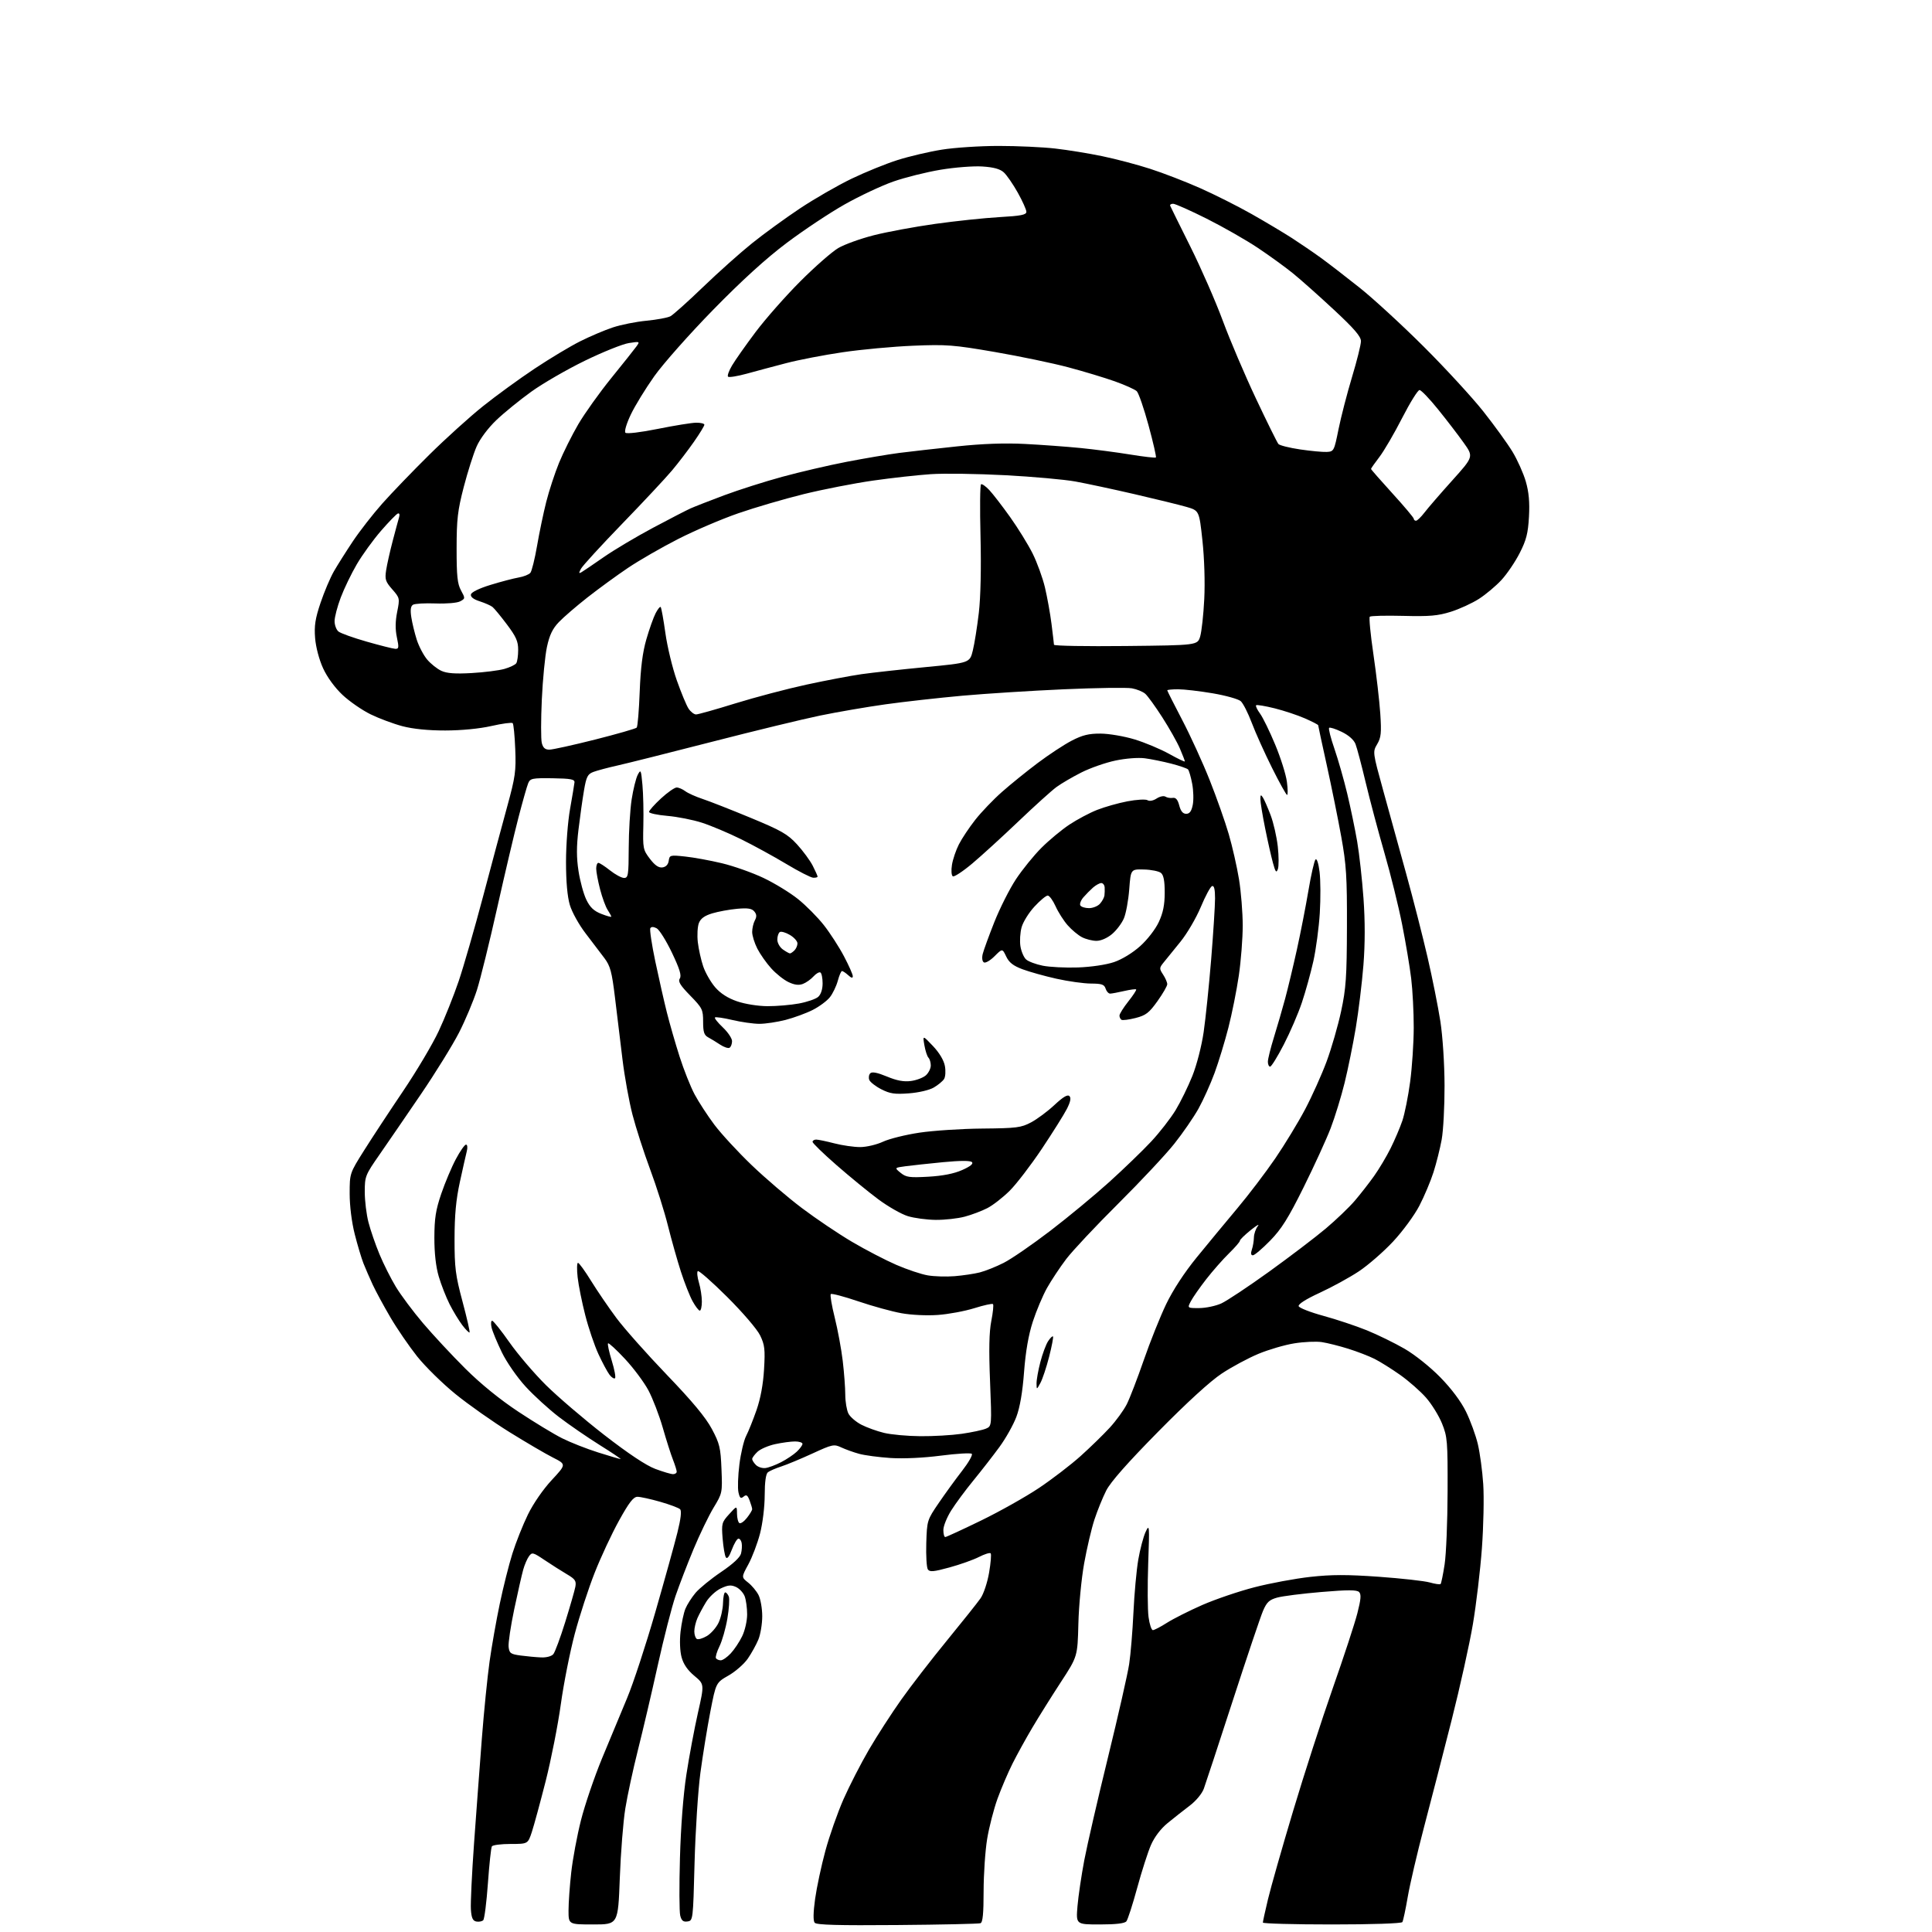 <?xml version="1.0" encoding="UTF-8" standalone="no"?>
<svg 
  version="1.1" 
  xmlns="http://www.w3.org/2000/svg" 
  xmlns:xlink="http://www.w3.org/1999/xlink" 
  xmlns:svg="http://www.w3.org/2000/svg"
  xmlns:rdf="http://www.w3.org/1999/02/22-rdf-syntax-ns#"
  xmlns:cc="http://creativecommons.org/ns#"
  xmlns:dc="http://purl.org/dc/elements/1.1/"
  viewBox="0 0 768 768"
  width="768"
  height="768"
>
<style>svg {background-color: white; }</style>"
<path stroke="none" fill="black" fill-rule="evenodd" d="M356.66,765.23C333.13,765.43 324.57,765.19 323.85,764.32C323.21,763.55 323.27,760.27 324.02,754.82C324.66,750.24 326.49,741.65 328.10,735.73C329.70,729.81 332.95,720.58 335.30,715.23C337.66,709.88 342.22,701.00 345.43,695.50C348.64,690.00 354.42,681.05 358.27,675.62C362.12,670.19 370.29,659.61 376.43,652.12C382.56,644.63 388.57,637.09 389.77,635.37C391.00,633.62 392.50,629.11 393.18,625.15C393.85,621.25 394.13,617.79 393.80,617.46C393.46,617.13 391.38,617.78 389.17,618.91C386.96,620.04 381.68,621.92 377.44,623.08C371.09,624.82 369.58,624.96 368.83,623.85C368.34,623.11 368.06,618.41 368.21,613.40C368.50,604.39 368.54,604.24 373.21,597.40C375.80,593.61 379.98,587.84 382.51,584.60C385.03,581.35 386.74,578.35 386.30,577.92C385.86,577.50 380.32,577.82 374.00,578.64C367.07,579.54 359.12,579.91 354.00,579.58C349.32,579.27 343.70,578.52 341.50,577.91C339.30,577.31 336.11,576.16 334.42,575.37C331.51,574.01 330.89,574.14 322.92,577.81C318.28,579.94 312.69,582.26 310.49,582.97C308.30,583.68 305.94,584.71 305.25,585.25C304.44,585.90 303.99,589.08 303.98,594.37C303.97,598.99 303.17,605.57 302.12,609.62C301.10,613.54 299.01,619.04 297.48,621.86C294.70,626.97 294.70,626.97 297.37,629.08C298.84,630.23 300.71,632.46 301.52,634.04C302.33,635.61 303.00,639.41 303.00,642.48C303.00,645.55 302.30,649.74 301.45,651.78C300.60,653.83 298.71,657.23 297.25,659.35C295.79,661.46 292.35,664.47 289.60,666.04C284.61,668.90 284.61,668.90 282.37,680.41C281.14,686.75 279.37,697.68 278.42,704.72C277.48,711.75 276.44,727.85 276.10,740.50C275.51,763.27 275.48,763.50 273.29,763.81C271.60,764.06 270.91,763.50 270.40,761.47C270.03,760.00 269.98,749.74 270.29,738.65C270.63,726.24 271.61,713.48 272.85,705.42C273.95,698.22 276.02,687.20 277.43,680.92C280.01,669.50 280.01,669.50 276.03,666.18C273.34,663.95 271.68,661.54 270.94,658.78C270.29,656.36 270.12,652.21 270.53,648.60C270.91,645.24 271.78,641.15 272.46,639.50C273.14,637.85 274.96,635.01 276.49,633.18C278.03,631.36 282.60,627.63 286.63,624.91C291.30,621.76 294.19,619.09 294.57,617.56C294.91,616.24 295.02,614.34 294.82,613.33C294.63,612.32 294.03,611.57 293.49,611.65C292.94,611.73 291.78,613.71 290.90,616.05C289.85,618.85 289.04,619.87 288.53,619.05C288.10,618.36 287.53,614.98 287.25,611.55C286.78,605.65 286.92,605.12 289.85,601.91C292.94,598.50 292.94,598.50 292.97,601.69C292.99,603.45 293.41,605.14 293.92,605.45C294.43,605.76 295.78,604.83 296.92,603.37C298.06,601.92 299.00,600.37 299.00,599.93C299.00,599.49 298.54,597.93 297.98,596.46C297.17,594.32 296.69,594.01 295.57,594.94C294.45,595.87 294.06,595.53 293.54,593.19C293.19,591.59 293.36,586.62 293.92,582.15C294.48,577.67 295.69,572.57 296.60,570.81C297.51,569.06 299.36,564.44 300.72,560.56C302.32,555.96 303.37,550.31 303.72,544.34C304.19,536.38 303.99,534.61 302.16,530.84C300.97,528.39 295.27,521.74 289.06,515.55C283.01,509.53 277.75,504.91 277.37,505.29C276.99,505.68 277.20,507.73 277.84,509.86C278.48,511.99 279.00,515.37 279.00,517.37C279.00,519.36 278.63,521.00 278.18,521.00C277.74,521.00 276.44,519.31 275.31,517.25C274.18,515.19 272.09,509.90 270.67,505.50C269.25,501.10 266.93,492.89 265.52,487.25C264.12,481.61 260.93,471.52 258.43,464.82C255.94,458.11 252.79,448.35 251.43,443.12C250.07,437.89 248.27,427.96 247.44,421.06C246.61,414.15 245.27,403.10 244.46,396.51C243.22,386.26 242.60,383.98 240.25,380.85C238.74,378.83 235.37,374.41 232.77,371.01C230.16,367.62 227.35,362.55 226.52,359.74C225.53,356.41 225.00,350.45 225.00,342.57C225.00,335.87 225.72,326.49 226.62,321.50C227.50,316.55 228.29,311.82 228.37,311.00C228.47,309.78 226.86,309.48 219.67,309.37C211.55,309.26 210.77,309.42 209.96,311.37C209.47,312.54 207.73,318.68 206.09,325.00C204.44,331.32 200.63,347.52 197.61,361.00C194.60,374.48 190.99,389.10 189.60,393.50C188.20,397.90 184.99,405.55 182.46,410.50C179.92,415.45 173.10,426.48 167.30,435.00C161.50,443.52 154.11,454.30 150.88,458.95C145.20,467.11 145.00,467.61 145.00,473.80C145.00,477.33 145.66,482.78 146.48,485.91C147.29,489.05 149.25,494.74 150.84,498.56C152.42,502.38 155.35,508.20 157.34,511.50C159.33,514.80 164.20,521.33 168.17,526.00C172.14,530.67 179.68,538.78 184.94,544.01C191.04,550.08 198.67,556.29 206.00,561.14C212.32,565.33 220.20,570.11 223.50,571.76C226.80,573.41 233.24,575.94 237.80,577.38C242.37,578.82 246.37,580.00 246.70,580.00C247.03,580.00 243.30,577.49 238.40,574.43C233.51,571.36 226.22,566.36 222.22,563.30C218.22,560.24 212.24,554.79 208.94,551.19C205.56,547.50 201.42,541.54 199.49,537.57C197.61,533.68 195.77,529.26 195.42,527.75C195.07,526.24 195.17,525.01 195.64,525.01C196.11,525.02 199.19,528.87 202.48,533.56C205.77,538.26 212.30,545.91 216.98,550.56C221.67,555.20 232.11,564.14 240.19,570.41C249.77,577.84 256.83,582.54 260.48,583.91C263.56,585.06 266.73,586.00 267.54,586.00C268.34,586.00 269.00,585.56 269.00,585.02C269.00,584.48 268.33,582.34 267.52,580.27C266.70,578.20 264.87,572.46 263.46,567.53C262.04,562.59 259.47,555.92 257.76,552.69C256.04,549.47 251.84,543.83 248.42,540.17C245.00,536.50 241.98,533.73 241.71,534.00C241.44,534.27 242.09,537.36 243.17,540.85C244.25,544.34 244.84,547.49 244.49,547.85C244.13,548.20 243.15,547.60 242.30,546.50C241.46,545.40 239.47,541.70 237.89,538.28C236.31,534.87 233.94,527.89 232.64,522.78C231.33,517.68 229.97,510.91 229.62,507.75C229.27,504.59 229.33,502.00 229.76,502.00C230.19,502.00 232.54,505.24 234.98,509.20C237.43,513.16 241.96,519.80 245.05,523.95C248.14,528.10 257.15,538.25 265.08,546.51C275.22,557.06 280.53,563.45 282.96,568.01C286.07,573.84 286.46,575.47 286.80,584.00C287.18,593.39 287.15,593.57 283.66,599.32C281.73,602.53 278.14,609.95 275.69,615.82C273.24,621.70 270.02,630.08 268.52,634.45C267.03,638.82 263.86,651.19 261.48,661.95C259.11,672.70 255.56,687.83 253.61,695.56C251.66,703.29 249.39,713.81 248.57,718.92C247.74,724.04 246.75,736.50 246.38,746.61C245.69,765.00 245.69,765.00 235.85,765.00C226.00,765.00 226.00,765.00 226.00,759.46C226.00,756.41 226.48,749.57 227.08,744.26C227.67,738.95 229.41,729.63 230.95,723.55C232.49,717.47 236.25,706.42 239.31,699.00C242.37,691.58 246.86,680.77 249.29,675.00C251.71,669.23 256.74,653.92 260.46,641.00C264.18,628.08 268.15,613.77 269.28,609.22C270.64,603.76 271.01,600.61 270.35,599.95C269.81,599.41 266.24,598.07 262.43,596.98C258.62,595.89 254.56,595.00 253.41,595.00C251.80,595.00 250.10,597.19 246.09,604.43C243.21,609.62 238.85,618.96 236.40,625.18C233.94,631.41 230.37,642.35 228.47,649.50C226.57,656.65 224.07,669.25 222.93,677.50C221.79,685.75 219.08,699.47 216.92,708.00C214.75,716.52 212.27,725.64 211.41,728.25C209.84,733.00 209.84,733.00 202.98,733.00C199.21,733.00 195.85,733.43 195.53,733.96C195.20,734.48 194.49,741.11 193.95,748.67C193.41,756.24 192.57,762.83 192.09,763.31C191.61,763.79 190.38,764.03 189.36,763.84C187.95,763.57 187.42,762.43 187.19,759.10C187.01,756.68 187.58,744.76 188.45,732.60C189.33,720.45 190.72,701.73 191.55,691.00C192.38,680.27 193.76,666.55 194.61,660.50C195.46,654.45 197.28,644.12 198.66,637.55C200.03,630.98 202.30,621.98 203.69,617.55C205.08,613.12 207.86,606.15 209.86,602.05C211.99,597.69 215.92,592.00 219.32,588.35C225.13,582.10 225.13,582.10 219.82,579.41C216.89,577.93 209.10,573.37 202.50,569.27C195.90,565.17 186.26,558.38 181.07,554.17C175.88,549.95 169.02,543.21 165.82,539.19C162.62,535.16 157.84,528.19 155.20,523.68C152.56,519.18 149.40,513.34 148.17,510.71C146.95,508.07 145.29,504.25 144.48,502.21C143.68,500.17 142.11,494.94 141.01,490.59C139.81,485.87 139.00,479.40 139.00,474.55C139.00,466.41 139.00,466.41 144.75,457.28C147.91,452.26 154.89,441.65 160.25,433.71C165.62,425.76 171.98,415.04 174.39,409.88C176.81,404.72 180.38,395.77 182.34,390.00C184.29,384.23 188.64,369.15 191.99,356.50C195.34,343.85 199.69,327.65 201.65,320.50C204.85,308.83 205.17,306.52 204.82,297.80C204.61,292.47 204.15,287.81 203.80,287.46C203.45,287.11 199.64,287.62 195.33,288.60C190.56,289.68 183.39,290.37 177.00,290.38C170.25,290.39 164.18,289.78 160.00,288.68C156.43,287.74 150.73,285.62 147.35,283.97C143.97,282.32 138.93,278.84 136.16,276.24C133.09,273.35 130.06,269.20 128.43,265.64C126.85,262.18 125.55,257.26 125.26,253.64C124.87,248.74 125.31,245.90 127.43,239.61C128.89,235.27 131.27,229.65 132.73,227.11C134.19,224.57 137.60,219.18 140.30,215.13C143.01,211.08 148.27,204.33 152.00,200.13C155.73,195.93 164.12,187.22 170.64,180.78C177.16,174.33 186.78,165.64 192.00,161.47C197.22,157.29 206.45,150.58 212.50,146.56C218.55,142.53 226.70,137.64 230.61,135.68C234.52,133.72 240.37,131.23 243.61,130.16C246.85,129.08 252.88,127.88 257.00,127.49C261.12,127.09 265.40,126.30 266.50,125.72C267.60,125.14 273.45,119.90 279.50,114.07C285.55,108.25 294.32,100.41 299.00,96.66C303.68,92.90 312.23,86.69 318.00,82.85C323.77,79.01 333.00,73.70 338.50,71.05C344.00,68.40 352.25,65.05 356.83,63.61C361.41,62.16 369.28,60.31 374.33,59.50C379.37,58.68 389.57,58.01 397.00,58.01C404.43,58.01 414.55,58.48 419.49,59.05C424.44,59.61 432.85,60.98 438.18,62.09C443.51,63.19 452.06,65.44 457.18,67.10C462.31,68.75 471.23,72.19 477.00,74.75C482.77,77.31 492.01,81.95 497.52,85.07C503.03,88.19 510.26,92.51 513.60,94.66C516.93,96.82 522.10,100.34 525.08,102.50C528.06,104.66 535.00,110.01 540.50,114.39C546.00,118.78 557.52,129.37 566.09,137.93C574.67,146.49 585.28,158.04 589.67,163.58C594.06,169.13 599.27,176.33 601.24,179.58C603.21,182.84 605.59,188.16 606.53,191.41C607.75,195.64 608.11,199.62 607.79,205.41C607.42,212.00 606.74,214.67 604.11,219.83C602.34,223.32 599.08,228.13 596.87,230.53C594.66,232.93 590.63,236.31 587.92,238.05C585.21,239.79 580.18,242.10 576.75,243.18C571.59,244.80 568.28,245.09 557.83,244.82C550.87,244.65 544.87,244.79 544.51,245.15C544.15,245.52 544.80,252.27 545.96,260.15C547.12,268.04 548.34,278.60 548.68,283.61C549.19,291.35 549.01,293.17 547.45,295.81C545.63,298.90 545.64,298.97 549.84,314.21C552.16,322.62 556.29,337.58 559.02,347.47C561.75,357.35 565.55,372.20 567.46,380.47C569.38,388.73 571.67,400.23 572.57,406.00C573.50,412.05 574.20,422.86 574.23,431.50C574.25,439.75 573.74,449.43 573.09,453.00C572.44,456.57 570.97,462.43 569.83,466.00C568.69,469.57 566.16,475.57 564.21,479.32C562.27,483.07 557.57,489.47 553.77,493.54C549.97,497.61 543.85,502.93 540.18,505.37C536.51,507.81 529.52,511.64 524.66,513.88C519.12,516.43 515.98,518.43 516.24,519.23C516.47,519.93 520.90,521.66 526.08,523.07C531.26,524.49 539.02,527.07 543.33,528.82C547.63,530.57 554.38,533.87 558.33,536.15C562.42,538.52 568.52,543.39 572.53,547.49C576.96,552.01 580.75,557.07 582.75,561.14C584.50,564.70 586.62,570.51 587.46,574.05C588.30,577.60 589.27,584.77 589.61,590.00C589.96,595.23 589.72,606.67 589.08,615.43C588.44,624.19 586.82,637.80 585.49,645.67C584.16,653.54 580.36,670.67 577.05,683.74C573.74,696.81 568.81,715.94 566.09,726.24C563.38,736.55 560.45,749.07 559.60,754.06C558.74,759.05 557.78,763.55 557.46,764.06C557.12,764.61 545.40,765.00 529.44,765.00C514.35,765.00 502.00,764.66 502.01,764.25C502.01,763.84 502.92,759.67 504.04,755.00C505.15,750.33 509.63,734.58 514.00,720.00C518.36,705.42 525.49,683.38 529.83,671.00C534.18,658.62 538.57,645.25 539.58,641.27C541.00,635.72 541.16,633.76 540.26,632.86C539.36,631.96 535.85,631.95 525.29,632.84C517.71,633.48 509.78,634.48 507.69,635.07C504.56,635.94 503.55,636.89 502.07,640.34C501.08,642.65 495.67,658.71 490.05,676.02C484.43,693.34 479.25,709.08 478.55,711.00C477.80,713.04 475.44,715.88 472.88,717.82C470.47,719.64 466.53,722.75 464.13,724.72C461.41,726.95 458.92,730.23 457.53,733.40C456.31,736.21 453.84,743.90 452.04,750.50C450.24,757.10 448.31,763.06 447.76,763.75C447.08,764.59 443.65,765.00 437.23,765.00C427.71,765.00 427.71,765.00 428.32,757.71C428.66,753.70 429.88,745.48 431.02,739.46C432.17,733.43 436.41,715.00 440.46,698.50C444.50,682.00 448.28,665.35 448.86,661.50C449.45,657.65 450.21,648.42 450.56,641.00C450.91,633.58 451.77,624.12 452.48,620.00C453.19,615.88 454.50,610.92 455.38,609.00C456.93,605.66 456.97,606.23 456.43,621.51C456.12,630.31 456.18,639.87 456.56,642.76C456.94,645.64 457.72,648.00 458.29,648.00C458.86,648.00 461.39,646.68 463.91,645.07C466.44,643.47 472.75,640.28 477.95,638.00C483.15,635.73 492.48,632.55 498.67,630.96C504.86,629.36 514.84,627.51 520.84,626.84C529.29,625.90 535.44,625.89 548.13,626.79C557.13,627.44 566.23,628.45 568.34,629.05C570.46,629.65 572.40,629.93 572.66,629.67C572.92,629.41 573.64,625.89 574.26,621.85C574.88,617.81 575.41,604.83 575.44,593.00C575.50,572.85 575.36,571.14 573.22,565.85C571.96,562.75 569.10,558.12 566.86,555.58C564.62,553.03 560.02,548.99 556.64,546.59C553.26,544.20 548.67,541.32 546.43,540.19C544.19,539.07 539.47,537.24 535.93,536.14C532.39,535.03 527.68,533.85 525.46,533.51C523.24,533.17 518.31,533.39 514.52,534.00C510.73,534.60 504.32,536.48 500.27,538.16C496.23,539.84 489.67,543.36 485.71,545.98C481.13,549.00 471.88,557.46 460.39,569.12C448.24,581.44 441.44,589.15 439.74,592.52C438.34,595.28 436.24,600.46 435.07,604.02C433.89,607.58 432.05,615.45 430.96,621.50C429.88,627.55 428.84,638.35 428.67,645.50C428.34,658.50 428.34,658.50 421.67,668.72C418.01,674.34 412.93,682.44 410.40,686.72C407.86,691.00 404.32,697.42 402.52,701.00C400.72,704.58 398.03,710.88 396.53,715.00C395.04,719.12 393.18,726.33 392.41,731.00C391.64,735.67 391.01,745.03 391.00,751.78C391.00,760.70 390.66,764.19 389.75,764.51C389.06,764.76 374.17,765.09 356.66,765.23zM286.52,660.00C287.29,660.00 289.07,658.76 290.48,657.25C291.89,655.74 293.94,652.67 295.02,650.43C296.12,648.18 297.00,644.31 297.00,641.75C297.00,639.21 296.56,635.97 296.02,634.55C295.48,633.14 293.93,631.47 292.57,630.85C290.60,629.95 289.37,630.07 286.53,631.42C284.56,632.35 281.93,634.78 280.69,636.81C279.45,638.84 277.88,641.76 277.21,643.30C276.55,644.84 276.00,647.17 276.00,648.49C276.00,649.80 276.45,651.16 277.00,651.50C277.55,651.84 279.34,651.32 280.98,650.35C282.62,649.38 284.72,647.00 285.64,645.06C286.57,643.11 287.36,639.61 287.41,637.26C287.46,634.92 287.85,633.00 288.28,633.00C288.71,633.00 289.35,633.75 289.71,634.67C290.06,635.59 289.81,639.53 289.14,643.42C288.48,647.32 287.07,652.26 286.01,654.42C284.95,656.57 284.32,658.71 284.60,659.17C284.89,659.62 285.75,660.00 286.52,660.00zM215.13,658.85C217.24,658.94 219.26,658.39 219.96,657.55C220.62,656.75 222.75,651.01 224.68,644.80C226.61,638.58 228.43,632.28 228.71,630.78C229.14,628.45 228.66,627.73 225.36,625.79C223.24,624.54 219.27,622.02 216.54,620.19C211.89,617.06 211.50,616.96 210.28,618.63C209.57,619.61 208.53,622.00 207.99,623.95C207.44,625.90 205.83,632.98 204.42,639.67C203.01,646.37 202.00,653.12 202.18,654.67C202.47,657.20 202.98,657.56 207.00,658.10C209.47,658.43 213.13,658.77 215.13,658.85zM375.75,611.00C376.16,611.00 382.57,608.04 390.00,604.43C397.43,600.82 407.77,595.00 413.00,591.50C418.23,588.00 425.67,582.29 429.54,578.82C433.41,575.34 438.64,570.25 441.16,567.50C443.68,564.75 446.72,560.57 447.91,558.21C449.10,555.86 452.13,547.98 454.65,540.71C457.16,533.45 461.16,523.45 463.53,518.50C466.23,512.87 470.77,505.90 475.67,499.89C479.98,494.60 487.24,485.83 491.80,480.39C496.37,474.95 503.17,466.00 506.93,460.50C510.69,455.00 516.02,446.23 518.79,441.00C521.55,435.77 525.40,427.21 527.35,421.96C529.29,416.71 531.89,407.71 533.12,401.96C535.06,392.91 535.37,388.39 535.43,368.50C535.49,348.57 535.19,343.78 533.17,332.60C531.89,325.50 529.30,312.72 527.42,304.20C525.54,295.68 524.00,288.53 524.00,288.30C524.00,288.07 521.64,286.85 518.75,285.58C515.86,284.31 510.42,282.50 506.65,281.56C502.89,280.63 499.59,280.08 499.32,280.35C499.05,280.62 499.75,282.12 500.89,283.67C502.03,285.23 504.74,290.78 506.91,296.01C509.09,301.23 511.18,307.87 511.56,310.76C511.94,313.64 511.98,316.00 511.64,316.00C511.30,316.00 508.61,311.16 505.66,305.25C502.71,299.34 499.09,291.29 497.61,287.37C496.13,283.44 494.15,279.55 493.21,278.72C492.27,277.89 487.26,276.48 482.07,275.60C476.89,274.72 470.70,274.00 468.32,274.00C465.95,274.00 464.00,274.19 464.00,274.42C464.00,274.65 466.67,279.93 469.93,286.17C473.19,292.40 478.11,303.16 480.86,310.09C483.61,317.01 487.03,326.69 488.45,331.59C489.88,336.49 491.71,344.55 492.52,349.50C493.33,354.45 493.99,362.72 494.00,367.87C494.00,373.03 493.30,382.03 492.44,387.87C491.58,393.72 489.72,403.00 488.31,408.50C486.90,414.00 484.43,422.10 482.82,426.50C481.20,430.90 478.31,437.31 476.40,440.74C474.48,444.17 470.16,450.45 466.78,454.69C463.41,458.94 453.39,469.63 444.52,478.46C435.64,487.28 426.34,497.20 423.83,500.50C421.33,503.80 417.90,508.98 416.20,512.00C414.51,515.02 411.97,521.04 410.56,525.37C408.84,530.68 407.71,537.18 407.08,545.37C406.48,553.39 405.44,559.44 404.02,563.22C402.84,566.37 399.81,571.77 397.28,575.22C394.75,578.68 390.10,584.65 386.95,588.50C383.79,592.35 379.82,597.73 378.11,600.45C376.40,603.17 375.00,606.65 375.00,608.20C375.00,609.74 375.34,611.00 375.75,611.00zM304.24,583.57C305.48,583.43 308.30,582.38 310.50,581.24C312.70,580.11 315.51,578.22 316.75,577.05C317.99,575.88 319.00,574.49 319.00,573.96C319.00,573.43 317.67,573.00 316.05,573.00C314.43,573.00 310.88,573.47 308.18,574.06C305.47,574.64 302.30,576.00 301.13,577.09C299.96,578.19 299.00,579.48 299.00,579.97C299.00,580.46 299.67,581.53 300.49,582.34C301.30,583.16 302.99,583.71 304.24,583.57zM365.81,570.91C370.93,570.96 378.35,570.53 382.31,569.96C386.26,569.39 390.57,568.47 391.89,567.92C394.27,566.92 394.27,566.92 393.56,549.10C393.05,536.51 393.20,529.47 394.06,525.11C394.73,521.72 395.03,518.70 394.73,518.40C394.44,518.10 391.11,518.83 387.35,520.01C383.58,521.19 377.06,522.41 372.87,522.71C368.52,523.03 362.27,522.74 358.37,522.03C354.59,521.36 346.86,519.23 341.18,517.30C335.51,515.38 330.59,514.08 330.25,514.42C329.91,514.76 330.62,518.96 331.82,523.77C333.02,528.57 334.45,536.31 335.00,540.97C335.55,545.63 336.01,551.71 336.01,554.47C336.02,557.24 336.59,560.58 337.26,561.91C337.94,563.24 340.26,565.23 342.40,566.34C344.55,567.45 348.60,568.91 351.40,569.59C354.21,570.27 360.69,570.87 365.81,570.91zM413.59,549.72C412.08,552.50 412.08,552.50 412.04,549.96C412.02,548.56 412.70,544.74 413.55,541.46C414.40,538.18 415.79,534.45 416.63,533.16C417.47,531.88 418.35,531.02 418.58,531.25C418.81,531.48 418.12,535.10 417.05,539.30C415.98,543.50 414.42,548.19 413.59,549.72zM186.66,529.67C186.45,529.88 185.15,528.58 183.78,526.78C182.41,524.97 180.13,521.23 178.73,518.46C177.33,515.68 175.38,510.73 174.42,507.46C173.27,503.58 172.66,498.18 172.67,492.00C172.69,484.30 173.21,480.98 175.42,474.50C176.92,470.10 179.53,463.91 181.22,460.75C182.90,457.59 184.71,455.00 185.25,455.00C185.79,455.00 185.93,456.14 185.57,457.58C185.21,459.00 183.97,464.51 182.81,469.83C181.27,476.88 180.70,483.02 180.69,492.50C180.68,503.97 181.05,506.90 183.86,517.40C185.61,523.94 186.87,529.46 186.66,529.67zM476.72,519.98C479.35,519.97 483.30,519.13 485.50,518.13C487.70,517.12 496.25,511.44 504.50,505.50C512.75,499.55 522.88,491.85 527.00,488.38C531.12,484.90 536.34,479.91 538.58,477.28C540.82,474.65 544.26,470.25 546.21,467.50C548.17,464.75 551.12,459.80 552.77,456.50C554.41,453.20 556.53,448.25 557.46,445.50C558.39,442.75 559.79,435.77 560.56,430.00C561.33,424.23 561.97,414.54 561.98,408.47C561.99,402.41 561.54,393.63 560.97,388.97C560.41,384.31 558.79,374.65 557.37,367.50C555.96,360.35 552.79,347.52 550.32,339.00C547.86,330.48 544.51,317.88 542.87,311.00C541.23,304.12 539.42,297.28 538.84,295.79C538.18,294.08 536.14,292.28 533.34,290.92C530.90,289.74 528.64,289.02 528.34,289.33C528.03,289.64 528.98,293.39 530.46,297.66C531.93,301.93 534.22,309.94 535.54,315.46C536.86,320.98 538.64,329.54 539.49,334.47C540.34,339.40 541.47,349.61 542.01,357.14C542.66,366.23 542.65,375.16 541.98,383.67C541.42,390.73 540.06,401.90 538.96,408.50C537.86,415.10 535.84,425.00 534.49,430.50C533.13,436.00 530.64,444.10 528.95,448.50C527.26,452.90 522.43,463.46 518.21,471.96C512.08,484.32 509.40,488.58 504.87,493.21C501.76,496.39 498.68,499.00 498.04,499.00C497.26,499.00 497.12,498.24 497.63,496.75C498.06,495.51 498.42,493.33 498.45,491.90C498.48,490.48 499.18,488.45 500.00,487.40C500.82,486.36 499.55,487.07 497.16,489.00C494.77,490.93 492.84,492.82 492.87,493.22C492.91,493.61 490.96,495.86 488.55,498.22C486.14,500.57 482.07,505.20 479.50,508.50C476.93,511.80 474.18,515.74 473.39,517.25C471.95,520.00 471.95,520.00 476.72,519.98zM379.50,507.30C382.80,507.03 387.29,506.36 389.47,505.81C391.66,505.25 395.94,503.55 398.97,502.01C402.01,500.48 410.35,494.74 417.50,489.27C424.65,483.80 435.23,475.04 441.00,469.82C446.77,464.60 454.25,457.38 457.61,453.78C460.97,450.18 465.33,444.57 467.31,441.32C469.28,438.07 472.28,431.95 473.97,427.73C475.72,423.37 477.66,415.83 478.47,410.28C479.25,404.90 480.59,391.93 481.45,381.45C482.30,370.98 483.00,360.03 483.00,357.12C483.00,353.51 482.63,351.96 481.82,352.23C481.17,352.44 479.15,356.19 477.33,360.56C475.50,364.93 471.87,371.13 469.25,374.35C466.64,377.57 463.64,381.26 462.60,382.55C460.81,384.75 460.79,385.04 462.35,387.41C463.26,388.79 464.00,390.51 464.00,391.23C464.00,391.94 462.25,394.98 460.10,397.99C456.77,402.65 455.50,403.62 451.41,404.67C448.78,405.34 446.26,405.66 445.81,405.38C445.37,405.11 445.00,404.35 445.01,403.69C445.02,403.04 446.60,400.52 448.52,398.09C450.45,395.67 451.85,393.52 451.64,393.31C451.43,393.10 449.29,393.39 446.88,393.94C444.47,394.50 441.97,394.96 441.32,394.98C440.67,394.99 439.85,394.10 439.50,393.00C438.97,391.34 437.98,391.00 433.68,390.98C430.83,390.97 424.68,390.11 420.00,389.07C415.32,388.03 409.25,386.33 406.50,385.31C402.76,383.91 401.12,382.63 399.98,380.22C398.45,377.01 398.45,377.01 395.33,380.13C393.62,381.84 391.71,382.94 391.10,382.56C390.45,382.16 390.26,380.78 390.65,379.19C391.02,377.71 393.10,372.00 395.28,366.50C397.47,361.00 401.32,353.36 403.85,349.52C406.39,345.68 410.95,340.06 413.99,337.02C417.03,333.98 422.03,329.83 425.11,327.79C428.19,325.75 433.14,323.12 436.11,321.95C439.07,320.78 444.50,319.24 448.16,318.54C451.82,317.84 455.41,317.64 456.15,318.09C456.94,318.58 458.41,318.31 459.77,317.42C461.03,316.59 462.61,316.26 463.28,316.68C463.95,317.11 465.27,317.32 466.21,317.17C467.40,316.97 468.17,317.88 468.77,320.19C469.36,322.47 470.22,323.50 471.52,323.50C472.89,323.50 473.62,322.52 474.13,320.00C474.53,318.07 474.43,314.27 473.91,311.54C473.39,308.80 472.64,306.24 472.24,305.84C471.83,305.43 468.84,304.41 465.59,303.56C462.34,302.72 457.62,301.76 455.09,301.43C452.44,301.09 447.49,301.47 443.38,302.34C439.47,303.16 433.39,305.29 429.88,307.06C426.37,308.83 421.93,311.43 420.00,312.83C418.07,314.24 411.29,320.36 404.92,326.44C398.55,332.52 390.27,340.08 386.53,343.23C382.79,346.38 379.29,348.68 378.76,348.35C378.21,348.01 378.06,346.01 378.42,343.78C378.77,341.60 380.00,337.95 381.17,335.66C382.33,333.37 385.25,328.98 387.67,325.90C390.08,322.83 394.85,317.84 398.28,314.82C401.70,311.79 408.11,306.61 412.53,303.29C416.94,299.98 423.01,295.98 426.03,294.42C430.29,292.21 432.82,291.59 437.50,291.62C440.80,291.63 446.88,292.67 451.00,293.92C455.12,295.17 461.31,297.77 464.75,299.68C468.19,301.60 471.00,302.95 471.00,302.67C471.00,302.39 470.12,300.10 469.04,297.58C467.96,295.06 464.81,289.47 462.04,285.16C459.28,280.85 456.22,276.63 455.26,275.79C454.29,274.94 451.89,273.96 449.92,273.61C447.94,273.26 435.79,273.43 422.92,274.00C410.04,274.57 391.85,275.72 382.50,276.56C373.15,277.41 359.43,278.94 352.00,279.98C344.57,281.02 332.88,283.03 326.00,284.45C319.12,285.87 299.77,290.56 283.00,294.88C266.23,299.19 249.35,303.43 245.50,304.29C241.65,305.15 237.31,306.31 235.86,306.86C233.60,307.72 233.08,308.74 232.15,314.18C231.55,317.66 230.57,324.67 229.96,329.76C229.14,336.56 229.15,340.95 229.97,346.26C230.58,350.24 231.97,355.35 233.06,357.61C234.54,360.68 236.04,362.11 239.02,363.28C241.21,364.14 243.00,364.63 243.00,364.38C243.00,364.13 242.35,362.93 241.55,361.71C240.75,360.50 239.40,356.82 238.55,353.54C237.70,350.26 237.00,346.55 237.00,345.29C237.00,344.03 237.39,343.00 237.86,343.00C238.34,343.00 240.42,344.35 242.50,346.00C244.58,347.65 247.09,349.00 248.08,349.00C249.72,349.00 249.89,347.89 249.93,337.04C249.95,330.47 250.47,321.80 251.09,317.79C251.71,313.78 252.80,309.39 253.50,308.02C254.71,305.71 254.83,305.98 255.38,312.02C255.71,315.59 255.87,322.81 255.74,328.08C255.51,337.23 255.62,337.82 258.34,341.38C260.35,344.01 261.83,345.02 263.34,344.81C264.73,344.61 265.62,343.66 265.83,342.16C266.15,339.91 266.41,339.85 272.33,340.48C275.72,340.83 282.32,342.04 287.00,343.16C291.68,344.28 299.10,346.91 303.50,349.00C307.90,351.09 314.08,354.87 317.24,357.41C320.40,359.94 325.01,364.60 327.50,367.76C329.98,370.92 333.58,376.49 335.50,380.15C337.43,383.80 339.00,387.36 339.00,388.05C339.00,388.92 338.43,388.80 337.17,387.65C336.17,386.74 335.06,386.00 334.71,386.00C334.36,386.00 333.61,387.74 333.04,389.87C332.46,392.00 331.05,394.94 329.90,396.40C328.75,397.87 325.68,400.14 323.08,401.46C320.48,402.78 315.62,404.56 312.28,405.43C308.94,406.29 304.25,406.99 301.86,406.99C299.46,406.98 294.62,406.29 291.11,405.46C287.59,404.63 284.48,404.18 284.20,404.46C283.92,404.74 285.34,406.52 287.35,408.42C289.36,410.32 291.00,412.77 291.00,413.87C291.00,414.98 290.56,416.15 290.02,416.49C289.48,416.82 287.80,416.27 286.27,415.26C284.75,414.25 282.60,412.94 281.50,412.35C279.90,411.49 279.50,410.26 279.50,406.15C279.50,401.32 279.19,400.70 274.37,395.76C270.36,391.65 269.46,390.16 270.24,388.95C270.99,387.79 270.18,385.17 267.11,378.72C264.83,373.95 262.10,369.59 261.05,369.02C259.80,368.36 258.91,368.34 258.52,368.97C258.19,369.51 259.08,375.47 260.50,382.22C261.93,388.98 263.99,398.10 265.10,402.50C266.20,406.90 268.47,414.77 270.14,420.00C271.81,425.23 274.49,431.98 276.10,435.00C277.71,438.02 281.25,443.46 283.97,447.09C286.69,450.71 293.34,457.92 298.76,463.12C304.17,468.32 313.19,476.03 318.80,480.25C324.41,484.48 333.38,490.52 338.75,493.68C344.11,496.84 352.01,500.94 356.30,502.80C360.59,504.66 366.21,506.54 368.80,506.98C371.38,507.42 376.20,507.57 379.50,507.30zM372.00,484.92C368.43,484.89 363.41,484.22 360.86,483.43C358.31,482.65 353.04,479.64 349.15,476.75C345.26,473.86 337.79,467.75 332.54,463.16C327.29,458.58 323.00,454.41 323.00,453.91C323.00,453.41 323.65,453.00 324.45,453.00C325.25,453.00 328.49,453.68 331.66,454.50C334.83,455.32 339.46,455.99 341.96,455.98C344.46,455.97 348.52,455.01 351.00,453.85C353.48,452.69 360.00,451.07 365.50,450.25C371.00,449.43 382.25,448.69 390.50,448.62C404.14,448.49 405.90,448.27 409.89,446.15C412.31,444.86 416.48,441.76 419.17,439.24C422.59,436.05 424.38,434.98 425.11,435.71C425.84,436.44 425.53,438.00 424.08,440.84C422.94,443.08 418.45,450.22 414.12,456.71C409.78,463.19 404.04,470.68 401.37,473.34C398.69,476.00 394.70,479.11 392.50,480.24C390.30,481.38 386.25,482.91 383.50,483.64C380.75,484.38 375.57,484.95 372.00,484.92zM369.05,467.76C374.75,467.43 379.21,466.56 382.47,465.11C385.68,463.69 387.02,462.62 386.37,461.97C385.72,461.32 381.81,461.33 374.94,461.98C369.20,462.54 362.48,463.26 360.01,463.59C355.52,464.19 355.52,464.19 358.01,466.22C360.20,468.00 361.53,468.18 369.05,467.76zM361.32,434.62C355.66,435.05 353.79,434.77 350.33,433.00C348.04,431.83 345.89,430.15 345.55,429.27C345.21,428.39 345.39,427.21 345.96,426.64C346.65,425.95 348.76,426.36 352.55,427.93C356.55,429.59 359.27,430.09 362.14,429.71C364.35,429.41 367.02,428.39 368.08,427.43C369.13,426.47 370.00,424.72 370.00,423.55C370.00,422.37 369.59,420.97 369.08,420.45C368.57,419.93 367.84,417.70 367.46,415.50C366.77,411.50 366.77,411.50 370.85,415.79C373.38,418.46 375.18,421.46 375.60,423.71C375.98,425.70 375.83,428.04 375.29,428.91C374.74,429.79 372.90,431.31 371.21,432.30C369.45,433.33 365.22,434.33 361.32,434.62zM504.90,424.00C504.40,424.00 504.00,423.12 504.00,422.05C504.00,420.98 505.09,416.59 506.42,412.30C507.75,408.01 509.75,401.12 510.86,397.00C511.97,392.88 514.07,384.10 515.53,377.50C516.99,370.90 519.05,360.34 520.12,354.02C521.18,347.71 522.45,342.15 522.94,341.66C523.46,341.14 524.13,343.21 524.55,346.59C524.95,349.79 524.99,357.16 524.64,362.96C524.28,368.76 523.13,377.37 522.08,382.09C521.02,386.81 518.97,394.23 517.51,398.56C516.06,402.90 512.83,410.39 510.33,415.22C507.84,420.05 505.39,424.00 504.90,424.00zM305.07,399.97C308.68,399.99 314.30,399.51 317.57,398.91C320.83,398.31 324.29,397.12 325.25,396.26C326.33,395.29 327.00,393.25 327.00,390.90C327.00,388.82 326.61,386.88 326.13,386.58C325.66,386.29 324.42,386.99 323.38,388.14C322.35,389.29 320.45,390.63 319.17,391.12C317.53,391.75 315.82,391.53 313.44,390.40C311.57,389.52 308.48,387.06 306.57,384.94C304.65,382.82 302.17,379.29 301.04,377.08C299.92,374.88 299.00,371.91 299.00,370.47C299.00,369.04 299.48,366.97 300.07,365.87C300.86,364.39 300.80,363.47 299.85,362.32C298.86,361.13 297.26,360.88 293.03,361.26C289.99,361.54 285.54,362.35 283.15,363.07C280.07,364.00 278.52,365.12 277.81,366.94C277.27,368.35 277.08,371.76 277.39,374.52C277.71,377.28 278.67,381.62 279.54,384.17C280.41,386.72 282.56,390.46 284.31,392.48C286.42,394.92 289.35,396.79 293.00,398.04C296.14,399.12 301.32,399.95 305.07,399.97zM428.50,384.58C433.77,384.39 439.71,383.51 442.84,382.45C446.02,381.37 450.24,378.79 453.25,376.09C456.12,373.51 459.32,369.37 460.64,366.52C462.35,362.86 462.98,359.71 462.99,354.87C463.00,350.22 462.56,347.88 461.51,347.01C460.70,346.33 457.66,345.71 454.76,345.64C449.50,345.50 449.50,345.50 448.89,353.50C448.55,357.90 447.60,363.10 446.77,365.05C445.95,367.00 443.83,369.81 442.06,371.30C440.14,372.91 437.65,374.00 435.87,374.00C434.24,374.00 431.64,373.35 430.10,372.55C428.56,371.75 425.99,369.61 424.40,367.79C422.80,365.97 420.64,362.57 419.60,360.24C418.55,357.91 417.15,356.00 416.48,356.00C415.80,356.00 413.43,357.98 411.20,360.40C408.97,362.81 406.68,366.51 406.10,368.61C405.52,370.71 405.31,374.11 405.64,376.17C405.97,378.22 406.98,380.58 407.88,381.39C408.78,382.21 411.76,383.33 414.51,383.88C417.25,384.43 423.55,384.75 428.50,384.58zM314.02,379.00C314.34,379.00 315.14,378.46 315.80,377.80C316.46,377.14 317.00,375.89 317.00,375.02C317.00,374.14 315.65,372.63 314.00,371.66C312.35,370.68 310.55,370.16 310.00,370.50C309.45,370.84 309.00,372.19 309.00,373.50C309.00,374.83 309.98,376.57 311.22,377.44C312.44,378.30 313.70,379.00 314.02,379.00zM432.90,361.00C434.44,361.00 436.39,360.21 437.25,359.25C438.12,358.29 438.91,356.82 439.03,356.00C439.14,355.18 439.18,353.71 439.12,352.75C439.05,351.79 438.44,351.01 437.75,351.03C437.06,351.05 435.60,351.86 434.50,352.82C433.40,353.79 431.67,355.54 430.65,356.72C429.64,357.91 429.10,359.35 429.46,359.94C429.82,360.52 431.37,361.00 432.90,361.00zM323.25,348.91C322.29,348.85 317.45,346.38 312.50,343.40C307.55,340.43 299.45,336.00 294.50,333.56C289.55,331.11 282.57,328.18 279.00,327.03C275.43,325.88 269.24,324.66 265.25,324.32C261.26,323.98 258.00,323.27 258.00,322.74C258.00,322.22 260.14,319.81 262.75,317.40C265.36,314.99 268.18,313.03 269.00,313.04C269.82,313.05 271.35,313.71 272.40,314.50C273.44,315.29 276.55,316.69 279.30,317.60C282.05,318.51 290.65,321.89 298.40,325.10C310.58,330.14 313.09,331.58 316.82,335.64C319.19,338.22 322.00,342.05 323.07,344.13C324.13,346.21 325.00,348.16 325.00,348.46C325.00,348.76 324.21,348.96 323.25,348.91zM507.97,345.50C507.37,347.13 507.01,346.68 506.01,343.00C505.33,340.52 503.92,334.29 502.89,329.15C501.85,324.01 501.01,318.84 501.02,317.65C501.03,315.89 501.21,315.77 502.01,317.00C502.55,317.82 503.93,320.98 505.08,324.00C506.23,327.02 507.51,332.65 507.94,336.50C508.36,340.35 508.38,344.40 507.97,345.50zM218.36,298.00C219.64,298.00 227.83,296.19 236.56,293.99C245.29,291.78 252.73,289.64 253.10,289.24C253.48,288.83 254.01,282.43 254.29,275.00C254.66,265.46 255.43,259.34 256.94,254.13C258.11,250.07 259.77,245.42 260.61,243.79C261.46,242.15 262.36,241.03 262.63,241.30C262.90,241.56 263.74,246.22 264.50,251.64C265.26,257.07 267.30,265.52 269.03,270.42C270.76,275.33 272.86,280.39 273.70,281.67C274.54,282.95 275.89,284.00 276.70,284.00C277.51,284.00 284.54,282.02 292.33,279.60C300.13,277.19 312.80,273.84 320.50,272.17C328.20,270.50 338.10,268.62 342.50,267.99C346.90,267.37 358.38,266.10 368.00,265.18C385.50,263.50 385.50,263.50 386.71,258.59C387.38,255.89 388.45,249.14 389.10,243.59C389.82,237.36 390.08,225.75 389.77,213.23C389.49,202.08 389.58,192.76 389.98,192.51C390.37,192.27 391.84,193.29 393.25,194.79C394.65,196.28 398.37,201.10 401.51,205.50C404.65,209.90 408.68,216.43 410.47,220.00C412.25,223.57 414.46,229.65 415.38,233.50C416.29,237.35 417.47,243.88 417.99,248.00C418.51,252.12 418.95,255.86 418.97,256.30C418.99,256.75 431.83,256.97 447.52,256.80C476.03,256.50 476.03,256.50 477.09,253.00C477.66,251.07 478.40,244.41 478.71,238.18C479.05,231.51 478.75,221.96 477.99,214.92C476.70,202.97 476.70,202.97 471.60,201.49C468.79,200.68 459.52,198.41 451.00,196.44C442.48,194.47 431.90,192.21 427.51,191.41C423.11,190.61 410.51,189.48 399.51,188.90C388.50,188.32 375.23,188.13 370.00,188.49C364.77,188.84 354.43,189.99 347.00,191.05C339.57,192.11 327.20,194.53 319.50,196.42C311.80,198.32 300.10,201.74 293.50,204.03C286.90,206.31 276.15,210.91 269.62,214.24C263.08,217.57 254.08,222.75 249.63,225.75C245.17,228.75 237.92,234.04 233.51,237.50C229.11,240.96 223.99,245.37 222.15,247.30C219.65,249.91 218.44,252.44 217.42,257.16C216.67,260.64 215.75,270.06 215.38,278.09C215.01,286.11 215.00,293.87 215.37,295.34C215.85,297.26 216.68,298.00 218.36,298.00zM187.50,267.55C192.45,267.27 198.30,266.53 200.50,265.91C202.70,265.28 204.83,264.26 205.23,263.64C205.64,263.01 205.98,260.63 205.98,258.35C206.00,254.97 205.16,253.09 201.52,248.24C199.05,244.96 196.47,241.82 195.77,241.27C195.07,240.71 192.79,239.71 190.70,239.03C188.21,238.23 187.00,237.29 187.20,236.30C187.38,235.40 190.48,233.88 195.00,232.50C199.12,231.23 204.14,229.92 206.15,229.57C208.16,229.23 210.26,228.39 210.83,227.71C211.39,227.02 212.59,222.20 213.49,216.98C214.38,211.77 216.03,203.90 217.14,199.50C218.25,195.10 220.54,188.12 222.22,184.00C223.91,179.88 227.36,172.96 229.89,168.63C232.43,164.31 238.32,156.05 243.00,150.28C247.68,144.51 252.17,138.86 252.98,137.73C254.43,135.71 254.37,135.69 249.98,136.37C247.52,136.75 239.65,139.91 232.50,143.39C225.35,146.87 215.75,152.42 211.17,155.72C206.59,159.02 200.34,164.10 197.29,167.02C194.01,170.16 190.82,174.42 189.48,177.45C188.23,180.27 185.93,187.51 184.36,193.54C181.92,202.95 181.52,206.41 181.51,218.00C181.50,229.00 181.83,232.09 183.26,234.71C184.97,237.84 184.96,237.95 182.92,239.04C181.73,239.68 177.49,240.04 173.15,239.88C168.93,239.72 164.89,239.95 164.17,240.40C163.25,240.96 163.05,242.44 163.50,245.35C163.85,247.63 164.82,251.65 165.66,254.28C166.50,256.91 168.36,260.46 169.79,262.16C171.23,263.87 173.77,265.90 175.45,266.67C177.66,267.68 180.97,267.92 187.50,267.55zM157.13,257.92C158.55,257.99 158.63,257.40 157.77,253.36C157.09,250.18 157.13,247.00 157.88,243.24C158.96,237.85 158.92,237.68 155.92,234.26C153.22,231.18 152.94,230.29 153.50,226.64C153.85,224.36 155.03,219.12 156.11,215.00C157.19,210.88 158.33,206.66 158.64,205.63C158.97,204.55 158.77,203.92 158.16,204.13C157.58,204.33 154.57,207.43 151.47,211.00C148.37,214.57 144.05,220.54 141.87,224.25C139.69,227.97 136.80,233.94 135.45,237.53C134.10,241.11 133.00,245.33 133.00,246.90C133.00,248.47 133.69,250.32 134.52,251.02C135.36,251.72 140.43,253.54 145.77,255.06C151.12,256.59 156.23,257.88 157.13,257.92zM231.15,227.46C231.89,227.03 235.88,224.33 240.00,221.46C244.12,218.60 252.90,213.37 259.50,209.85C266.10,206.33 272.85,202.84 274.50,202.10C276.15,201.37 282.18,199.01 287.91,196.87C293.63,194.74 303.98,191.44 310.91,189.55C317.83,187.66 329.35,184.97 336.50,183.59C343.65,182.21 353.10,180.61 357.50,180.04C361.90,179.48 372.25,178.31 380.50,177.44C390.62,176.37 399.41,176.06 407.50,176.48C414.10,176.82 424.00,177.55 429.50,178.09C435.00,178.64 443.90,179.80 449.28,180.68C454.66,181.56 459.25,182.08 459.49,181.85C459.72,181.61 458.41,175.88 456.57,169.11C454.73,162.34 452.62,156.22 451.87,155.50C451.11,154.79 447.20,153.03 443.16,151.59C439.13,150.16 430.80,147.64 424.66,146.01C418.52,144.37 405.40,141.64 395.50,139.93C379.03,137.09 376.27,136.88 363.00,137.43C355.02,137.76 342.43,138.92 335.00,140.02C327.57,141.11 317.45,143.06 312.50,144.36C307.55,145.65 300.48,147.54 296.78,148.56C293.09,149.57 289.77,150.10 289.41,149.74C289.05,149.38 289.75,147.39 290.98,145.32C292.20,143.24 296.41,137.26 300.34,132.02C304.27,126.79 312.26,117.72 318.09,111.88C323.92,106.04 330.73,100.07 333.23,98.60C335.73,97.14 342.09,94.85 347.37,93.51C352.65,92.17 363.61,90.14 371.73,89.00C379.85,87.86 391.34,86.65 397.25,86.31C405.87,85.82 408.00,85.40 408.00,84.19C408.00,83.37 406.46,79.94 404.58,76.57C402.69,73.20 400.19,69.58 399.02,68.52C397.52,67.16 394.98,66.47 390.47,66.18C386.94,65.95 379.46,66.54 373.85,67.48C368.23,68.42 359.78,70.53 355.07,72.18C350.36,73.84 341.66,77.92 335.74,81.27C329.82,84.61 319.47,91.49 312.74,96.55C304.51,102.74 294.93,111.45 283.50,123.14C274.15,132.70 263.63,144.57 260.12,149.51C256.61,154.46 252.39,161.34 250.74,164.82C249.01,168.46 248.12,171.52 248.62,172.02C249.13,172.53 254.59,171.88 261.50,170.49C268.10,169.16 274.96,168.05 276.75,168.03C278.54,168.01 280.00,168.38 280.00,168.83C280.00,169.29 278.15,172.33 275.88,175.58C273.61,178.84 269.69,183.97 267.15,187.00C264.61,190.03 255.70,199.56 247.33,208.20C238.97,216.83 231.61,224.87 230.96,226.07C230.02,227.84 230.05,228.10 231.15,227.46zM562.88,207.00C563.37,207.00 564.88,205.54 566.25,203.75C567.62,201.96 572.57,196.23 577.26,191.02C585.78,181.54 585.78,181.54 581.85,176.02C579.69,172.98 575.13,167.03 571.71,162.80C568.30,158.56 564.96,155.07 564.29,155.05C563.63,155.02 560.53,160.00 557.40,166.11C554.28,172.22 550.21,179.20 548.36,181.62C546.51,184.04 545.00,186.19 545.00,186.40C545.00,186.62 548.83,190.99 553.50,196.12C558.17,201.24 562.00,205.79 562.00,206.22C562.00,206.65 562.40,207.00 562.88,207.00zM527.40,179.65C530.23,179.50 530.34,179.27 532.09,170.60C533.08,165.71 535.49,156.40 537.44,149.91C539.40,143.43 541.00,137.00 541.00,135.63C541.00,133.76 538.36,130.68 530.25,123.14C524.34,117.64 517.02,111.13 514.00,108.68C510.98,106.22 504.68,101.66 500.00,98.53C495.32,95.41 486.18,90.19 479.68,86.93C473.17,83.67 467.17,81.00 466.34,81.00C465.51,81.00 464.98,81.36 465.17,81.81C465.35,82.25 468.96,89.56 473.20,98.06C477.43,106.55 483.23,119.80 486.08,127.50C488.93,135.20 494.87,149.15 499.29,158.50C503.70,167.85 507.71,175.95 508.19,176.50C508.67,177.05 512.54,178.02 516.78,178.65C521.03,179.28 525.80,179.73 527.40,179.65z" />

</svg>